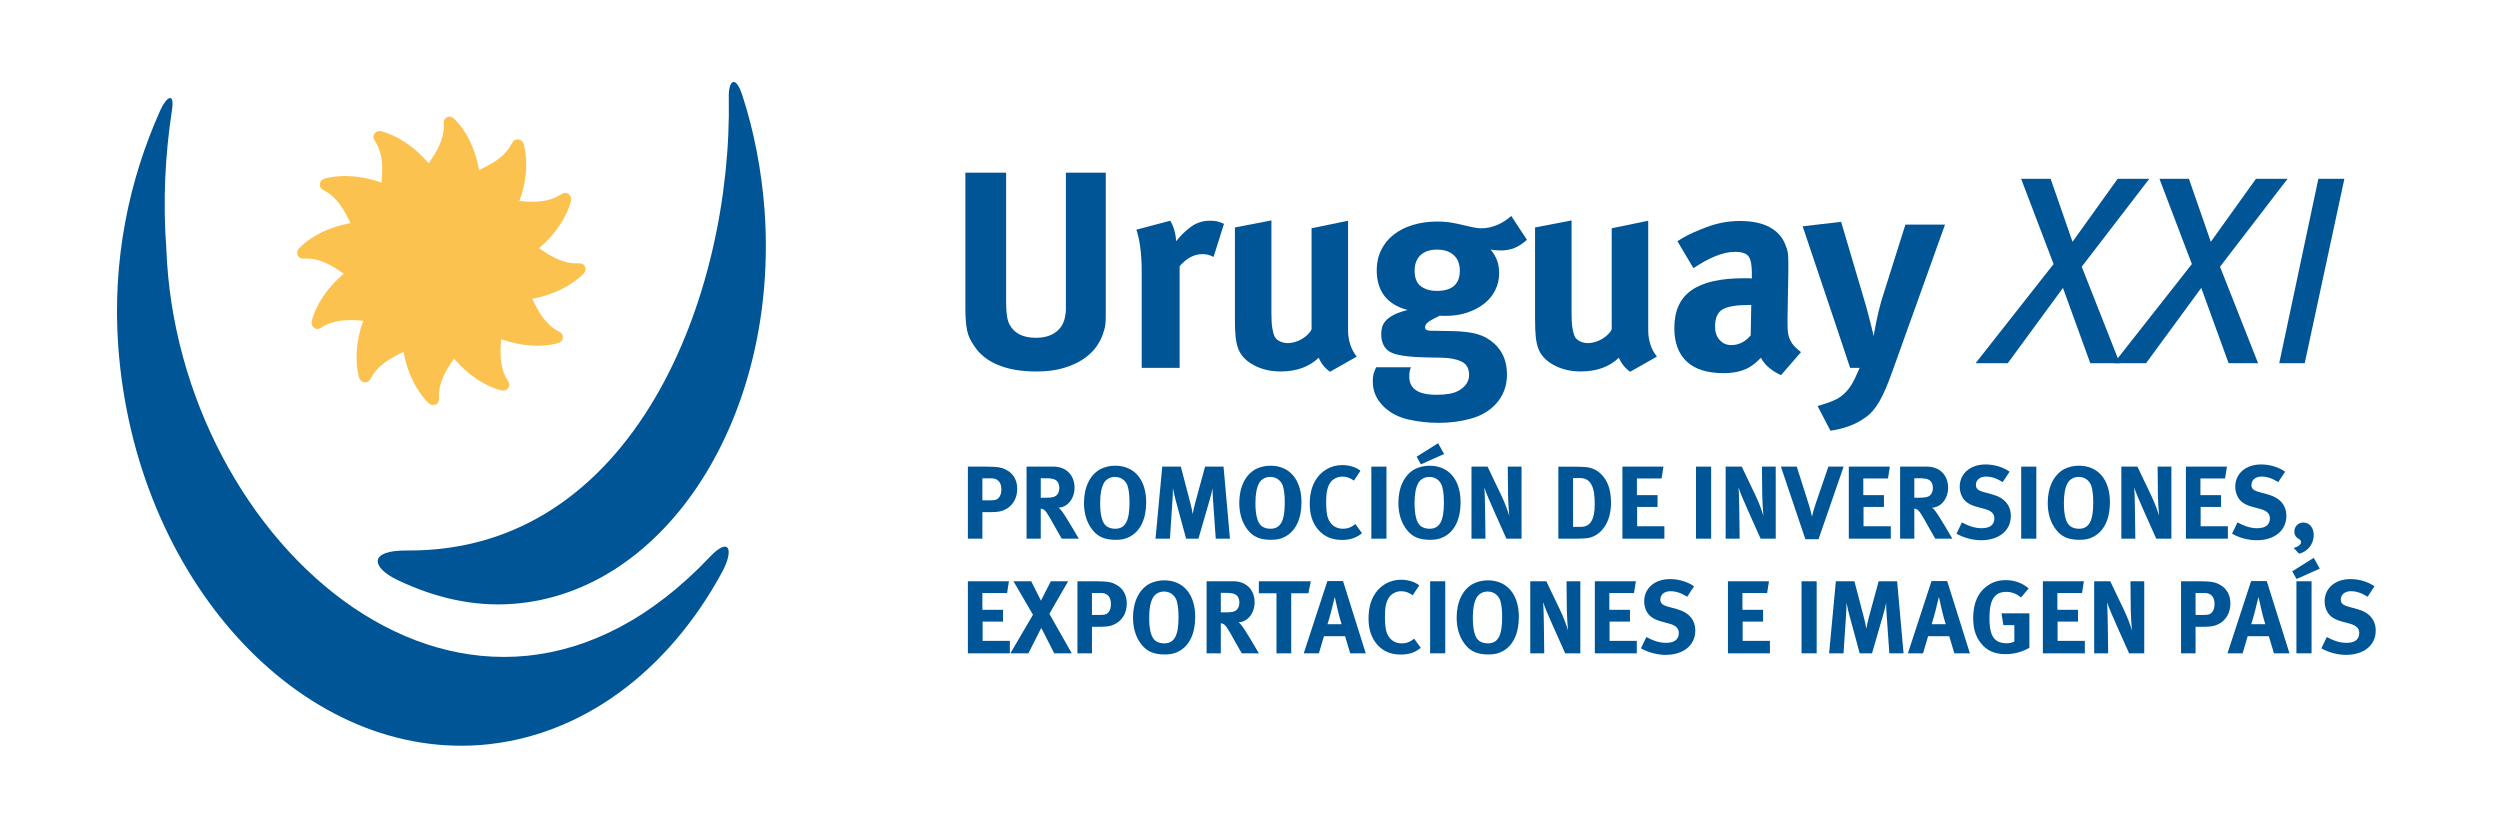 <?xml version="1.0" encoding="UTF-8"?> <!-- Generator: Adobe Illustrator 17.0.0, SVG Export Plug-In . SVG Version: 6.00 Build 0) --> <svg xmlns="http://www.w3.org/2000/svg" xmlns:xlink="http://www.w3.org/1999/xlink" id="Capa_1" x="0px" y="0px" width="255px" height="84px" viewBox="0 0 255 84" xml:space="preserve"> <path fill-rule="evenodd" clip-rule="evenodd" fill="#005597" d="M16.329,11.295c-3.161,7.067-4.906,15.224-4.265,24.065 c1.713,23.573,18.424,41.963,36.852,40.638c10.41-0.77,19.294-7.596,24.742-17.65c1.235-2.311,0.727-3.618-1.212-1.584 c-24.176,25.567-54.387-1.187-55.48-31.397c-0.363-4.86-0.12-9.579,0.565-14.072C17.855,9.296,16.966,9.858,16.329,11.295"></path> <path fill-rule="evenodd" clip-rule="evenodd" fill="#FCC24F" d="M54.979,25.318c1.275,0.872,2.521,1.619,4.031,1.54 c0.172-0.015,0.478,0.024,0.623,0.269c0.066,0.143,0.211,0.414-0.098,0.769c-1.227,1.263-3.166,2.202-5.241,2.585 c0.646,1.39,1.378,2.652,2.722,3.337c0.16,0.086,0.417,0.271,0.398,0.546c0,0.162-0.018,0.467-0.465,0.623 c-1.696,0.493-3.837,0.33-5.833-0.396c-0.12,1.533-0.145,2.991,0.688,4.232c0.104,0.153,0.226,0.445,0.081,0.693 c-0.081,0.127-0.269,0.39-0.721,0.31c-1.728-0.434-3.475-1.616-4.848-3.247c-0.889,1.254-1.616,2.505-1.535,4.017 c0.015,0.167-0.023,0.476-0.265,0.633c-0.155,0.052-0.437,0.203-0.793-0.111c-1.27-1.227-2.182-3.138-2.564-5.226 c-1.379,0.654-2.65,1.375-3.336,2.709c-0.09,0.158-0.274,0.403-0.563,0.403c-0.14,0-0.453-0.054-0.626-0.447 c-0.475-1.72-0.307-3.846,0.414-5.842c-1.536-0.12-2.983-0.138-4.26,0.69c-0.163,0.103-0.427,0.225-0.678,0.08 c-0.119-0.08-0.395-0.267-0.313-0.721c0.435-1.733,1.639-3.475,3.263-4.848c-1.27-0.895-2.515-1.623-4.033-1.536 c-0.184,0.016-0.476-0.023-0.621-0.269c-0.082-0.15-0.204-0.442,0.104-0.793c1.23-1.271,3.135-2.185,5.235-2.557 c-0.646-1.39-1.373-2.659-2.72-3.347c-0.163-0.086-0.414-0.275-0.4-0.566c0-0.146,0.029-0.453,0.455-0.619 c1.706-0.486,3.846-0.315,5.842,0.393c0.13-1.519,0.146-2.991-0.688-4.255c-0.103-0.147-0.225-0.416-0.08-0.664 c0.08-0.143,0.275-0.399,0.726-0.316c1.707,0.435,3.47,1.644,4.843,3.265c0.889-1.269,1.616-2.512,1.541-4.038 c-0.031-0.183,0.018-0.48,0.269-0.622c0.135-0.081,0.426-0.205,0.783,0.11c1.277,1.22,2.18,3.138,2.554,5.231 c1.399-0.641,2.666-1.368,3.345-2.718c0.091-0.168,0.285-0.423,0.564-0.395c0.147,0,0.453,0.017,0.625,0.454 c0.486,1.709,0.313,3.829-0.419,5.823c1.542,0.147,2.995,0.163,4.266-0.686c0.145-0.09,0.437-0.209,0.678-0.062 c0.131,0.081,0.395,0.274,0.313,0.724C57.807,22.175,56.605,23.95,54.979,25.318"></path> <path fill-rule="evenodd" clip-rule="evenodd" fill="#005597" d="M40.555,59.165c-2.666-1.271-3.055-3.055,0.985-3.014 c23.212,0.16,33.178-26.108,32.796-46.247c-0.039-1.727,0.705-2.335,1.406-0.106c1.174,3.624,1.929,7.527,2.241,11.607 c1.518,20.977-10.014,39.045-25.673,40.19C48.215,61.897,44.273,60.936,40.555,59.165"></path> <polygon fill-rule="evenodd" clip-rule="evenodd" fill="#005597" points="216.218,37.047 213.21,37.047 210.422,29.367 204.791,37.047 201.51,37.047 209.466,26.933 206.157,18.239 209.165,18.239 211.397,24.664 216,18.239 219.227,18.239 212.337,27.205 "></polygon> <polygon fill-rule="evenodd" clip-rule="evenodd" fill="#005597" points="230.324,37.047 227.318,37.047 224.528,29.367 218.897,37.047 215.616,37.047 223.571,26.933 220.265,18.239 223.27,18.239 225.503,24.664 230.107,18.239 233.331,18.239 226.442,27.205 "></polygon> <polygon fill-rule="evenodd" clip-rule="evenodd" fill="#005597" points="232.483,37.047 236.473,18.239 239.127,18.239 235.081,37.047 "></polygon> <path fill-rule="evenodd" clip-rule="evenodd" fill="#005597" d="M112.76,32.965c-0.02,0.21-0.052,0.406-0.101,0.587 c-0.047,0.181-0.11,0.377-0.186,0.587c-0.134,0.402-0.359,0.823-0.672,1.261c-0.316,0.439-0.745,0.845-1.288,1.216 c-0.545,0.373-1.215,0.677-2.006,0.917c-0.793,0.238-1.724,0.359-2.792,0.359c-1.548,0-2.859-0.225-3.939-0.674 c-1.078-0.448-1.895-1.112-2.447-1.991c-0.173-0.248-0.317-0.496-0.431-0.744c-0.114-0.247-0.201-0.515-0.258-0.802 c-0.057-0.287-0.099-0.611-0.127-0.973c-0.029-0.363-0.044-0.774-0.044-1.233V17.614h4.154v13.089c0,0.612,0.026,1.108,0.083,1.489 c0.057,0.382,0.142,0.677,0.256,0.887c0.473,0.917,1.371,1.375,2.696,1.375c0.869,0,1.564-0.205,2.085-0.615 c0.519-0.411,0.827-0.978,0.922-1.704c0.018-0.094,0.034-0.201,0.042-0.316c0.01-0.113,0.015-0.219,0.015-0.315v-13.89h4.067v14.578 C112.789,32.497,112.779,32.756,112.76,32.965"></path> <path fill-rule="evenodd" clip-rule="evenodd" fill="#005597" d="M122.669,25.92c-0.859,0-1.642,0.409-2.347,1.231v10.368h-3.868 v-9.795c0-0.992-0.053-1.851-0.158-2.579c-0.105-0.724-0.232-1.298-0.387-1.717l3.459-0.915c0.346,0.589,0.548,1.287,0.607,2.089 c0.421-0.554,0.918-1.038,1.49-1.461c0.574-0.419,1.222-0.628,1.949-0.628c0.286,0,0.519,0.018,0.7,0.055 c0.183,0.04,0.425,0.125,0.732,0.26l-1.06,3.378C123.422,26.015,123.05,25.92,122.669,25.92"></path> <path fill-rule="evenodd" clip-rule="evenodd" fill="#005597" d="M134.511,36.487c-0.98,0.936-2.275,1.402-3.886,1.402 c-1.038,0-1.957-0.218-2.763-0.657c-0.807-0.44-1.334-1.013-1.583-1.719c-0.116-0.324-0.196-0.706-0.245-1.146 c-0.049-0.439-0.072-1.031-0.072-1.774v-9.394l3.723-0.718v9.423c0,0.669,0.028,1.186,0.087,1.548 c0.059,0.362,0.135,0.649,0.233,0.859c0.096,0.209,0.276,0.376,0.537,0.501c0.262,0.124,0.538,0.186,0.828,0.186 c0.232,0,0.473-0.039,0.726-0.116c0.251-0.075,0.489-0.179,0.711-0.315c0.223-0.133,0.422-0.285,0.597-0.458 c0.172-0.171,0.3-0.342,0.378-0.515v-10.31l3.722-0.772v11.196c0,0.497,0.074,0.979,0.228,1.448 c0.153,0.467,0.373,0.873,0.659,1.217l-2.729,1.546C135.144,37.557,134.759,37.079,134.511,36.487"></path> <path fill-rule="evenodd" clip-rule="evenodd" fill="#005597" d="M148.287,26.026c-0.411-0.377-0.98-0.566-1.706-0.566 c-0.726,0-1.287,0.189-1.688,0.566c-0.401,0.377-0.602,0.905-0.602,1.582c0,0.736,0.209,1.262,0.629,1.583 c0.42,0.318,0.966,0.48,1.633,0.48c1.566,0,2.349-0.686,2.349-2.063C148.902,26.931,148.696,26.403,148.287,26.026 M154.487,25.289 c-0.421,0.171-0.899,0.258-1.432,0.258c-0.192,0-0.378-0.01-0.561-0.028c-0.183-0.02-0.331-0.037-0.447-0.059 c0.289,0.343,0.504,0.708,0.648,1.088c0.145,0.383,0.217,0.822,0.217,1.319c0,0.63-0.136,1.214-0.405,1.747 s-0.649,0.993-1.141,1.375c-0.489,0.381-1.067,0.681-1.731,0.901c-0.663,0.221-1.389,0.33-2.179,0.33h-0.402 c-0.039,0-0.098-0.01-0.175-0.029c-0.499,0.23-0.88,0.435-1.14,0.616c-0.259,0.181-0.389,0.377-0.389,0.587 c0,0.229,0.208,0.342,0.627,0.342l2.055,0.032c1.104,0.018,1.99,0.122,2.655,0.314c0.665,0.191,1.256,0.524,1.77,1.002 c0.838,0.783,1.255,1.823,1.255,3.121c0,1.184-0.389,2.197-1.17,3.035c-0.648,0.69-1.486,1.175-2.515,1.461 c-1.029,0.287-2.116,0.429-3.259,0.429c-1.048,0-2.066-0.107-3.057-0.328c-0.992-0.22-1.822-0.634-2.488-1.245 c-0.8-0.746-1.2-1.615-1.2-2.606c0-0.402,0.038-0.713,0.114-0.932c0.077-0.22,0.154-0.406,0.231-0.559h3.551 c-0.076,0.176-0.125,0.328-0.143,0.455c-0.021,0.125-0.03,0.296-0.03,0.51c0,1.228,0.917,1.843,2.75,1.843 c0.496,0,0.944-0.034,1.345-0.101c0.402-0.07,0.754-0.2,1.061-0.393c0.287-0.176,0.515-0.393,0.686-0.654 c0.173-0.264,0.258-0.548,0.258-0.858c0-0.68-0.258-1.14-0.772-1.383c-0.517-0.241-1.156-0.373-1.919-0.391l-1.633-0.029 c-1.717-0.038-2.893-0.191-3.522-0.459c-0.345-0.133-0.616-0.362-0.816-0.686c-0.2-0.327-0.301-0.736-0.301-1.232 c0-0.231,0.029-0.459,0.086-0.688c0.057-0.228,0.176-0.448,0.357-0.659c0.183-0.21,0.449-0.411,0.801-0.601 c0.354-0.19,0.837-0.362,1.448-0.516c-2.1-0.552-3.151-1.909-3.151-4.065c0-0.746,0.149-1.424,0.446-2.034 c0.297-0.611,0.714-1.132,1.252-1.561c0.537-0.43,1.189-0.765,1.956-1.004c0.768-0.239,1.62-0.358,2.561-0.358 c0.421,0,0.834,0.03,1.238,0.087c0.401,0.059,0.871,0.153,1.41,0.287c0.402,0.096,0.743,0.171,1.02,0.228 c0.278,0.057,0.543,0.087,0.791,0.087c0.537,0,1.069-0.11,1.595-0.331c0.527-0.217,1.011-0.529,1.45-0.93l1.603,2.435 C155.327,24.84,154.906,25.118,154.487,25.289"></path> <path fill-rule="evenodd" clip-rule="evenodd" fill="#005597" d="M165.126,36.487c-0.979,0.936-2.273,1.402-3.885,1.402 c-1.037,0-1.958-0.218-2.764-0.657c-0.805-0.44-1.332-1.013-1.583-1.719c-0.116-0.324-0.196-0.706-0.245-1.146 c-0.047-0.439-0.072-1.031-0.072-1.774v-9.394l3.723-0.718v9.423c0,0.669,0.03,1.186,0.088,1.548s0.136,0.649,0.232,0.859 c0.096,0.209,0.277,0.376,0.536,0.501c0.263,0.124,0.539,0.186,0.829,0.186c0.233,0,0.475-0.039,0.727-0.116 c0.252-0.075,0.488-0.179,0.711-0.315c0.222-0.133,0.421-0.285,0.596-0.458c0.172-0.171,0.298-0.342,0.376-0.515v-10.31l3.724-0.772 v11.196c0,0.497,0.076,0.979,0.23,1.448c0.151,0.467,0.373,0.873,0.658,1.217l-2.73,1.546 C165.76,37.557,165.374,37.079,165.126,36.487"></path> <path fill-rule="evenodd" clip-rule="evenodd" fill="#005597" d="M175.71,31.555c-0.517,0.302-0.775,0.886-0.775,1.752 c0,0.566,0.153,1.021,0.465,1.369c0.31,0.348,0.709,0.524,1.198,0.524c0.752,0,1.41-0.331,1.974-0.99l0.057-3.106h-0.17 C177.143,31.104,176.228,31.255,175.71,31.555 M180.457,37.519c-0.37-0.305-0.651-0.649-0.841-1.031 c-0.152,0.152-0.299,0.295-0.441,0.429c-0.143,0.132-0.29,0.248-0.442,0.344c-0.722,0.534-1.701,0.801-2.935,0.801 c-1.654,0-2.903-0.393-3.748-1.179c-0.845-0.789-1.269-1.932-1.269-3.43c0-1.748,0.582-3.03,1.747-3.845 c1.166-0.817,2.932-1.226,5.299-1.226h0.43c0.191,0,0.334,0.009,0.431,0.031v-0.591c0-0.804-0.111-1.36-0.332-1.668 c-0.218-0.308-0.683-0.465-1.387-0.465c-0.612,0-1.271,0.145-1.979,0.432c-0.704,0.286-1.459,0.697-2.26,1.232l-1.634-2.75 c0.383-0.25,0.745-0.46,1.09-0.631c0.342-0.172,0.772-0.362,1.29-0.572c0.724-0.306,1.407-0.526,2.046-0.659 c0.64-0.134,1.293-0.201,1.96-0.201c1.254,0,2.277,0.22,3.066,0.659c0.79,0.44,1.326,1.069,1.608,1.892 c0.093,0.208,0.16,0.433,0.198,0.671c0.037,0.24,0.055,0.558,0.055,0.959v1.003l-0.085,4.925c0,0.403,0.008,0.751,0.028,1.046 c0.018,0.296,0.075,0.569,0.173,0.817c0.094,0.248,0.232,0.483,0.414,0.701c0.181,0.22,0.434,0.454,0.76,0.703l-2.032,2.347 C181.232,38.072,180.827,37.824,180.457,37.519"></path> <path fill-rule="evenodd" clip-rule="evenodd" fill="#005597" d="M191.689,40.963c-0.419,0.724-0.897,1.267-1.432,1.629 c-0.497,0.361-1.045,0.651-1.647,0.871c-0.6,0.219-1.236,0.375-1.905,0.47l-1.316-2.52c0.419-0.112,0.848-0.253,1.288-0.416 c0.439-0.161,0.801-0.347,1.09-0.558c0.419-0.305,0.781-0.706,1.086-1.201c0.096-0.154,0.173-0.288,0.23-0.401 c0.059-0.117,0.116-0.235,0.171-0.359c0.057-0.124,0.121-0.263,0.188-0.415c0.067-0.155,0.146-0.334,0.243-0.544h-0.974 l-1.375-4.125l-3.465-10.31l3.923-0.458l2.549,8.621c0.058,0.228,0.133,0.515,0.229,0.859c0.096,0.342,0.181,0.679,0.259,1.001 c0.075,0.327,0.144,0.602,0.201,0.83l0.085,0.346c0-0.039,0.023-0.188,0.071-0.445c0.047-0.258,0.11-0.581,0.186-0.974 c0.077-0.391,0.144-0.701,0.201-0.931c0.057-0.246,0.138-0.562,0.244-0.944c0.103-0.382,0.214-0.745,0.328-1.088l2.205-6.99h4.04 l-5.328,14.854C192.568,39.172,192.108,40.24,191.689,40.963"></path> <path fill="#005597" d="M102.488,51.995c-0.338,0.159-0.656,0.243-1.47,0.243h-0.814v2.707h-1.48v-7.349h1.935 c1.247,0,1.628,0.127,2.04,0.36c0.688,0.38,1.058,1.057,1.058,1.903C103.757,50.832,103.292,51.615,102.488,51.995 M101.145,48.791 h-0.941v2.242h0.772c0.603,0,0.782-0.074,0.983-0.381c0.127-0.201,0.18-0.412,0.18-0.761 C102.139,49.203,101.769,48.791,101.145,48.791"></path> <path fill="#005597" d="M108.293,54.945c-0.286-0.486-0.402-0.687-0.687-1.205c-0.73-1.322-0.952-1.682-1.216-1.798 c-0.074-0.032-0.138-0.053-0.233-0.063v3.066h-1.449v-7.349h2.739c1.301,0,2.157,0.867,2.157,2.157c0,1.1-0.729,2.009-1.639,2.03 c0.148,0.117,0.211,0.18,0.307,0.307c0.423,0.529,1.766,2.855,1.766,2.855H108.293z M107.521,48.886 c-0.169-0.064-0.476-0.106-0.835-0.106h-0.529v1.988h0.497c0.635,0,0.909-0.063,1.11-0.243c0.18-0.169,0.286-0.434,0.286-0.74 C108.05,49.33,107.87,49.013,107.521,48.886"></path> <path fill="#005597" d="M115.272,54.724c-0.444,0.243-0.857,0.338-1.47,0.338c-1.11,0-1.829-0.307-2.39-1.036 c-0.56-0.719-0.846-1.65-0.846-2.728c0-1.586,0.603-2.855,1.66-3.437c0.434-0.232,0.973-0.36,1.523-0.36 c1.956,0,3.162,1.428,3.162,3.733C116.911,52.895,116.34,54.142,115.272,54.724 M115.018,49.574c-0.116-0.37-0.508-0.931-1.29-0.931 c-0.497,0-0.931,0.254-1.142,0.645c-0.254,0.476-0.37,1.121-0.37,2.01c0,1.269,0.211,2.062,0.655,2.379 c0.233,0.169,0.529,0.254,0.878,0.254c1.026,0,1.459-0.783,1.459-2.654C115.208,50.526,115.145,49.986,115.018,49.574"></path> <path fill="#005597" d="M124.006,54.945l-0.275-3.923c-0.032-0.465-0.053-0.836-0.053-1.227c-0.084,0.423-0.148,0.688-0.275,1.132 l-1.163,4.018h-1.258l-1.047-3.86c-0.095-0.359-0.222-0.878-0.296-1.301c0,0.434-0.021,0.868-0.053,1.322l-0.254,3.839h-1.47 l0.687-7.349h1.894l0.962,3.68c0.137,0.528,0.19,0.782,0.254,1.163c0.063-0.381,0.148-0.762,0.264-1.195l0.994-3.648h1.882 l0.656,7.349H124.006z"></path> <path fill="#005597" d="M131.111,54.724c-0.444,0.243-0.857,0.338-1.47,0.338c-1.111,0-1.83-0.307-2.39-1.036 c-0.56-0.719-0.846-1.65-0.846-2.728c0-1.586,0.603-2.855,1.66-3.437c0.434-0.232,0.973-0.36,1.523-0.36 c1.956,0,3.162,1.428,3.162,3.733C132.75,52.895,132.179,54.142,131.111,54.724 M130.857,49.574c-0.116-0.37-0.507-0.931-1.29-0.931 c-0.497,0-0.931,0.254-1.142,0.645c-0.254,0.476-0.37,1.121-0.37,2.01c0,1.269,0.211,2.062,0.655,2.379 c0.233,0.169,0.529,0.254,0.878,0.254c1.026,0,1.459-0.783,1.459-2.654C131.047,50.526,130.984,49.986,130.857,49.574"></path> <path fill="#005597" d="M136.884,55.072c-1.015,0-1.798-0.328-2.401-1.015c-0.592-0.667-0.888-1.555-0.888-2.633 c0-0.92,0.159-1.65,0.497-2.284c0.571-1.068,1.629-1.703,2.813-1.703c0.73,0,1.459,0.233,1.861,0.582l-0.666,1.004 c-0.37-0.274-0.761-0.412-1.174-0.412c-0.497,0-0.983,0.243-1.248,0.634c-0.285,0.423-0.412,1.037-0.412,1.893 c0,1.005,0.084,1.565,0.307,1.967c0.296,0.539,0.782,0.825,1.417,0.825c0.433,0,0.825-0.127,1.258-0.476l0.677,0.931 C138.343,54.86,137.719,55.072,136.884,55.072"></path> <rect x="139.876" y="47.596" fill="#005597" width="1.544" height="7.349"></rect> <path fill="#005597" d="M147.341,54.724c-0.444,0.243-0.857,0.338-1.47,0.338c-1.11,0-1.829-0.306-2.39-1.036 c-0.56-0.719-0.846-1.65-0.846-2.728c0-1.587,0.603-2.855,1.66-3.437c0.434-0.233,0.973-0.359,1.523-0.359 c1.956,0,3.162,1.427,3.162,3.732C148.98,52.894,148.409,54.142,147.341,54.724 M147.087,49.574c-0.116-0.37-0.507-0.93-1.29-0.93 c-0.497,0-0.931,0.253-1.142,0.644c-0.254,0.477-0.37,1.121-0.37,2.01c0,1.269,0.212,2.062,0.655,2.379 c0.233,0.169,0.529,0.254,0.878,0.254c1.026,0,1.46-0.783,1.46-2.654C147.278,50.526,147.214,49.986,147.087,49.574 M144.93,47.364 l-0.433-0.783l2.188-1.374l0.614,1.1L144.93,47.364z"></path> <path fill="#005597" d="M153.654,54.945l-1.258-2.813c-0.413-0.92-0.857-1.956-0.994-2.411c0.053,0.603,0.063,1.47,0.074,2.083 l0.042,3.141h-1.427v-7.349h1.639l1.406,2.939c0.37,0.783,0.656,1.555,0.804,2.083c-0.053-0.571-0.106-1.512-0.117-2.019 l-0.031-3.003h1.406v7.349H153.654z"></path> <path fill="#005597" d="M163.582,53.846c-0.444,0.603-1.1,1.005-1.787,1.057c-0.275,0.022-0.624,0.043-1.057,0.043h-1.787v-7.349 h1.48c0.423,0,0.983,0.021,1.28,0.042c0.623,0.053,1.163,0.286,1.607,0.729c0.677,0.667,1.004,1.608,1.004,2.93 C164.322,52.302,164.079,53.18,163.582,53.846 M162.292,49.373c-0.243-0.402-0.581-0.613-1.163-0.613h-0.677v4.98h0.793 c0.973,0,1.417-0.75,1.417-2.305C162.662,50.579,162.588,49.859,162.292,49.373"></path> <polygon fill="#005597" points="165.485,54.945 165.485,47.596 169.672,47.596 169.482,48.801 166.965,48.801 166.965,50.505 169.07,50.505 169.07,51.709 166.987,51.709 166.987,53.676 169.767,53.676 169.767,54.945 "></polygon> <rect x="172.992" y="47.596" fill="#005597" width="1.544" height="7.349"></rect> <path fill="#005597" d="M179.58,54.945l-1.258-2.813c-0.413-0.92-0.857-1.956-0.994-2.411c0.053,0.603,0.063,1.47,0.074,2.083 l0.042,3.141h-1.427v-7.349h1.639l1.406,2.939c0.37,0.783,0.656,1.555,0.804,2.083c-0.053-0.571-0.106-1.512-0.117-2.019 l-0.031-3.003h1.406v7.349H179.58z"></path> <path fill="#005597" d="M185.49,54.998h-1.343l-2.496-7.402h1.618l1.216,3.828c0.106,0.327,0.222,0.74,0.339,1.279 c0.095-0.455,0.285-1.068,0.423-1.47l1.248-3.637h1.554L185.49,54.998z"></path> <polygon fill="#005597" points="188.578,54.945 188.578,47.596 192.766,47.596 192.575,48.801 190.058,48.801 190.058,50.505 192.163,50.505 192.163,51.709 190.08,51.709 190.08,53.676 192.861,53.676 192.861,54.945 "></polygon> <path fill="#005597" d="M197.396,54.945c-0.286-0.486-0.402-0.687-0.688-1.205c-0.729-1.322-0.951-1.682-1.216-1.798 c-0.074-0.032-0.137-0.053-0.232-0.063v3.066h-1.449v-7.349h2.739c1.301,0,2.157,0.867,2.157,2.157c0,1.1-0.729,2.009-1.639,2.03 c0.148,0.117,0.211,0.18,0.307,0.307c0.423,0.529,1.766,2.855,1.766,2.855H197.396z M196.624,48.886 c-0.169-0.064-0.476-0.106-0.835-0.106h-0.529v1.988h0.497c0.634,0,0.909-0.063,1.11-0.243c0.18-0.169,0.286-0.434,0.286-0.74 C197.153,49.33,196.973,49.013,196.624,48.886"></path> <path fill="#005597" d="M202.07,55.104c-0.835,0-1.766-0.243-2.506-0.666l0.55-1.153c0.687,0.36,1.279,0.592,2.02,0.592 c0.845,0,1.29-0.349,1.29-1.004c0-0.476-0.307-0.772-0.963-0.952l-0.814-0.222c-0.729-0.201-1.184-0.486-1.449-0.931 c-0.201-0.327-0.306-0.708-0.306-1.12c0-1.343,1.078-2.274,2.633-2.274c0.899,0,1.808,0.275,2.453,0.74l-0.698,1.058 c-0.666-0.402-1.163-0.561-1.713-0.561c-0.603,0-1.026,0.349-1.026,0.846c0,0.381,0.201,0.571,0.815,0.74l0.888,0.244 c1.205,0.327,1.861,1.1,1.861,2.188C205.105,54.121,203.9,55.104,202.07,55.104"></path> <rect x="206.162" y="47.596" fill="#005597" width="1.544" height="7.349"></rect> <path fill="#005597" d="M213.574,54.724c-0.444,0.243-0.857,0.338-1.47,0.338c-1.111,0-1.83-0.307-2.39-1.036 c-0.561-0.719-0.846-1.65-0.846-2.728c0-1.586,0.603-2.855,1.66-3.437c0.434-0.232,0.973-0.36,1.523-0.36 c1.956,0,3.162,1.428,3.162,3.733C215.213,52.895,214.642,54.142,213.574,54.724 M213.32,49.574c-0.116-0.37-0.508-0.931-1.29-0.931 c-0.497,0-0.931,0.254-1.142,0.645c-0.254,0.476-0.37,1.121-0.37,2.01c0,1.269,0.211,2.062,0.655,2.379 c0.233,0.169,0.529,0.254,0.878,0.254c1.026,0,1.459-0.783,1.459-2.654C213.51,50.526,213.447,49.986,213.32,49.574"></path> <path fill="#005597" d="M219.939,54.945l-1.258-2.813c-0.413-0.92-0.857-1.956-0.994-2.411c0.053,0.603,0.063,1.47,0.074,2.083 l0.042,3.141h-1.427v-7.349h1.639l1.406,2.939c0.37,0.783,0.656,1.555,0.804,2.083c-0.053-0.571-0.106-1.512-0.117-2.019 l-0.031-3.003h1.406v7.349H219.939z"></path> <polygon fill="#005597" points="222.963,54.945 222.963,47.596 227.15,47.596 226.96,48.801 224.443,48.801 224.443,50.505 226.548,50.505 226.548,51.709 224.465,51.709 224.465,53.676 227.245,53.676 227.245,54.945 "></polygon> <path fill="#005597" d="M230.174,55.104c-0.835,0-1.766-0.243-2.506-0.666l0.55-1.153c0.687,0.36,1.279,0.592,2.02,0.592 c0.845,0,1.29-0.349,1.29-1.004c0-0.476-0.307-0.772-0.963-0.952l-0.814-0.222c-0.73-0.201-1.185-0.486-1.449-0.931 c-0.201-0.327-0.306-0.708-0.306-1.12c0-1.343,1.078-2.274,2.633-2.274c0.899,0,1.808,0.275,2.453,0.74l-0.698,1.058 c-0.666-0.402-1.163-0.561-1.713-0.561c-0.603,0-1.026,0.349-1.026,0.846c0,0.381,0.201,0.571,0.814,0.74l0.889,0.244 c1.205,0.327,1.861,1.1,1.861,2.188C233.209,54.121,232.003,55.104,230.174,55.104"></path> <path fill="#005597" d="M234.509,56.479l-0.56-0.592c0.465-0.106,0.761-0.349,0.761-0.603c0-0.137-0.063-0.211-0.275-0.338 c-0.285-0.17-0.412-0.402-0.412-0.74c0-0.508,0.412-0.91,0.92-0.91c0.613,0,1.057,0.529,1.057,1.269 C236,55.485,235.398,56.257,234.509,56.479"></path> <polygon fill="#005597" points="98.724,66.638 98.724,59.289 102.912,59.289 102.721,60.494 100.204,60.494 100.204,62.197 102.309,62.197 102.309,63.402 100.226,63.402 100.226,65.369 103.007,65.369 103.007,66.638 "></polygon> <polygon fill="#005597" points="107.532,66.638 106.21,64.047 104.899,66.638 103.059,66.638 105.364,62.704 103.376,59.289 105.185,59.289 106.178,61.266 107.183,59.289 108.949,59.289 107.035,62.609 109.319,66.638 "></polygon> <path fill="#005597" d="M113.664,63.688c-0.338,0.159-0.656,0.243-1.47,0.243h-0.814v2.707h-1.48v-7.349h1.935 c1.247,0,1.628,0.127,2.04,0.36c0.688,0.38,1.058,1.057,1.058,1.903C114.933,62.525,114.468,63.307,113.664,63.688 M112.321,60.484 h-0.941v2.242h0.772c0.602,0,0.782-0.074,0.983-0.381c0.127-0.201,0.18-0.412,0.18-0.761 C113.315,60.896,112.945,60.484,112.321,60.484"></path> <path fill="#005597" d="M120.273,66.417c-0.444,0.243-0.857,0.338-1.47,0.338c-1.11,0-1.829-0.307-2.39-1.036 c-0.561-0.719-0.846-1.65-0.846-2.728c0-1.586,0.603-2.855,1.66-3.437c0.434-0.232,0.973-0.36,1.523-0.36 c1.956,0,3.162,1.428,3.162,3.733C121.912,64.588,121.341,65.835,120.273,66.417 M120.019,61.267 c-0.116-0.37-0.508-0.931-1.29-0.931c-0.497,0-0.931,0.254-1.142,0.645c-0.254,0.476-0.37,1.121-0.37,2.01 c0,1.268,0.211,2.062,0.655,2.379c0.233,0.169,0.529,0.253,0.878,0.253c1.026,0,1.459-0.782,1.459-2.653 C120.209,62.219,120.146,61.679,120.019,61.267"></path> <path fill="#005597" d="M126.659,66.638c-0.286-0.486-0.402-0.687-0.687-1.205c-0.73-1.322-0.952-1.682-1.216-1.798 c-0.074-0.032-0.138-0.053-0.233-0.063v3.066h-1.449v-7.349h2.739c1.301,0,2.157,0.867,2.157,2.157c0,1.1-0.729,2.009-1.639,2.03 c0.148,0.117,0.211,0.18,0.307,0.307c0.423,0.529,1.766,2.855,1.766,2.855H126.659z M125.887,60.579 c-0.169-0.063-0.476-0.106-0.835-0.106h-0.529v1.988h0.497c0.635,0,0.909-0.063,1.11-0.243c0.18-0.169,0.286-0.434,0.286-0.74 C126.416,61.023,126.236,60.706,125.887,60.579"></path> <polygon fill="#005597" points="133.458,60.516 131.703,60.516 131.703,66.638 130.201,66.638 130.201,60.516 128.403,60.516 128.403,59.289 133.701,59.289 "></polygon> <path fill="#005597" d="M137.72,66.639l-0.519-1.745h-2.157l-0.518,1.745h-1.544l2.411-7.37h1.597l2.316,7.37H137.72z M136.44,62.187c-0.074-0.338-0.296-1.301-0.296-1.301s-0.212,0.868-0.349,1.417c-0.138,0.529-0.233,0.878-0.391,1.364h1.438 C136.842,63.667,136.598,62.896,136.44,62.187"></path> <path fill="#005597" d="M142.88,66.765c-1.015,0-1.797-0.328-2.401-1.015c-0.592-0.667-0.888-1.555-0.888-2.633 c0-0.92,0.159-1.65,0.497-2.284c0.571-1.068,1.629-1.703,2.813-1.703c0.73,0,1.459,0.233,1.861,0.582l-0.666,1.005 c-0.37-0.275-0.761-0.413-1.174-0.413c-0.497,0-0.983,0.243-1.247,0.635c-0.286,0.422-0.413,1.036-0.413,1.892 c0,1.005,0.084,1.565,0.307,1.967c0.296,0.539,0.782,0.825,1.417,0.825c0.433,0,0.825-0.127,1.258-0.476l0.677,0.931 C144.339,66.553,143.715,66.765,142.88,66.765"></path> <rect x="145.872" y="59.289" fill="#005597" width="1.544" height="7.349"></rect> <path fill="#005597" d="M153.284,66.417c-0.444,0.243-0.857,0.338-1.47,0.338c-1.111,0-1.829-0.307-2.39-1.036 c-0.56-0.719-0.846-1.65-0.846-2.728c0-1.586,0.603-2.855,1.66-3.437c0.434-0.232,0.973-0.36,1.523-0.36 c1.956,0,3.162,1.428,3.162,3.733C154.923,64.588,154.352,65.835,153.284,66.417 M153.03,61.267c-0.116-0.37-0.508-0.931-1.29-0.931 c-0.497,0-0.931,0.254-1.142,0.645c-0.254,0.476-0.37,1.121-0.37,2.01c0,1.268,0.211,2.062,0.655,2.379 c0.233,0.169,0.529,0.253,0.878,0.253c1.026,0,1.459-0.782,1.459-2.653C153.22,62.219,153.157,61.679,153.03,61.267"></path> <path fill="#005597" d="M159.649,66.638l-1.258-2.813c-0.413-0.92-0.857-1.956-0.994-2.411c0.052,0.603,0.063,1.47,0.074,2.084 l0.042,3.14h-1.427v-7.349h1.639l1.406,2.939c0.37,0.783,0.656,1.555,0.804,2.083c-0.053-0.57-0.106-1.512-0.117-2.019l-0.031-3.003 h1.406v7.349H159.649z"></path> <polygon fill="#005597" points="162.673,66.638 162.673,59.289 166.861,59.289 166.67,60.494 164.153,60.494 164.153,62.197 166.258,62.197 166.258,63.402 164.175,63.402 164.175,65.369 166.955,65.369 166.955,66.638 "></polygon> <path fill="#005597" d="M169.884,66.797c-0.835,0-1.766-0.243-2.506-0.666l0.55-1.153c0.687,0.36,1.279,0.592,2.02,0.592 c0.845,0,1.29-0.349,1.29-1.004c0-0.476-0.307-0.772-0.963-0.952l-0.814-0.222c-0.73-0.201-1.184-0.486-1.449-0.931 c-0.201-0.327-0.306-0.708-0.306-1.12c0-1.343,1.078-2.274,2.633-2.274c0.899,0,1.808,0.275,2.453,0.74l-0.698,1.058 c-0.666-0.402-1.163-0.561-1.713-0.561c-0.603,0-1.026,0.349-1.026,0.846c0,0.381,0.201,0.571,0.815,0.74l0.888,0.244 c1.205,0.327,1.861,1.1,1.861,2.188C172.919,65.814,171.713,66.797,169.884,66.797"></path> <polygon fill="#005597" points="176.249,66.638 176.249,59.289 180.436,59.289 180.246,60.494 177.729,60.494 177.729,62.197 179.834,62.197 179.834,63.402 177.751,63.402 177.751,65.369 180.531,65.369 180.531,66.638 "></polygon> <rect x="183.756" y="59.289" fill="#005597" width="1.544" height="7.349"></rect> <path fill="#005597" d="M192.713,66.638l-0.275-3.923c-0.032-0.465-0.053-0.835-0.053-1.227c-0.084,0.423-0.148,0.688-0.275,1.132 l-1.163,4.018h-1.258l-1.047-3.86c-0.095-0.359-0.222-0.877-0.296-1.3c0,0.433-0.021,0.867-0.053,1.321l-0.254,3.839h-1.47 l0.688-7.349h1.893l0.962,3.68c0.137,0.529,0.19,0.782,0.253,1.163c0.064-0.381,0.149-0.762,0.265-1.195l0.994-3.648h1.882 l0.656,7.349H192.713z"></path> <path fill="#005597" d="M199.343,66.639l-0.519-1.745h-2.157l-0.518,1.745h-1.544l2.411-7.37h1.597l2.316,7.37H199.343z M198.063,62.187c-0.074-0.338-0.296-1.301-0.296-1.301s-0.212,0.868-0.349,1.417c-0.138,0.529-0.233,0.878-0.391,1.364h1.438 C198.465,63.667,198.221,62.896,198.063,62.187"></path> <path fill="#005597" d="M204.555,66.723c-1.1,0-1.914-0.359-2.506-1.121c-0.539-0.687-0.783-1.47-0.783-2.57 c0-1.554,0.508-2.654,1.533-3.341c0.54-0.36,1.09-0.518,1.788-0.518c0.888,0,1.692,0.285,2.337,0.846l-0.783,0.92 c-0.476-0.392-0.973-0.571-1.533-0.571c-0.434,0-0.804,0.127-1.058,0.37c-0.497,0.476-0.623,1.269-0.623,2.368 c0,1.047,0.179,1.724,0.549,2.094c0.276,0.265,0.677,0.413,1.153,0.413c0.328,0,0.592-0.053,0.835-0.18v-1.671h-1.121l-0.19-1.205 h2.845v3.51C206.247,66.511,205.422,66.723,204.555,66.723"></path> <polygon fill="#005597" points="208.372,66.638 208.372,59.289 212.559,59.289 212.369,60.494 209.852,60.494 209.852,62.197 211.957,62.197 211.957,63.402 209.874,63.402 209.874,65.369 212.654,65.369 212.654,66.638 "></polygon> <path fill="#005597" d="M217.169,66.638l-1.258-2.813c-0.413-0.92-0.857-1.956-0.994-2.411c0.053,0.603,0.063,1.47,0.074,2.084 l0.042,3.14h-1.427v-7.349h1.639l1.406,2.939c0.37,0.783,0.656,1.555,0.804,2.083c-0.053-0.57-0.106-1.512-0.117-2.019l-0.031-3.003 h1.406v7.349H217.169z"></path> <path fill="#005597" d="M226.231,63.688c-0.338,0.159-0.656,0.243-1.47,0.243h-0.814v2.707h-1.48v-7.349h1.935 c1.247,0,1.628,0.127,2.04,0.36c0.688,0.38,1.058,1.057,1.058,1.903C227.5,62.525,227.035,63.307,226.231,63.688 M224.888,60.484 h-0.941v2.242h0.772c0.603,0,0.782-0.074,0.983-0.381c0.127-0.201,0.18-0.412,0.18-0.761 C225.882,60.896,225.512,60.484,224.888,60.484"></path> <path fill="#005597" d="M231.941,66.639l-0.519-1.745h-2.157l-0.518,1.745h-1.544l2.411-7.37h1.597l2.316,7.37H231.941z M230.661,62.187c-0.074-0.338-0.296-1.301-0.296-1.301s-0.212,0.868-0.349,1.417c-0.138,0.529-0.233,0.878-0.391,1.364h1.438 C231.063,63.667,230.819,62.896,230.661,62.187"></path> <path fill="#005597" d="M234.245,59.057l-0.433-0.783l2.189-1.375l0.613,1.1L234.245,59.057z M234.235,59.289h1.544v7.349h-1.544 V59.289z"></path> <path fill="#005597" d="M239.289,66.797c-0.835,0-1.766-0.243-2.506-0.666l0.55-1.153c0.687,0.36,1.279,0.592,2.02,0.592 c0.845,0,1.29-0.349,1.29-1.004c0-0.476-0.307-0.772-0.963-0.952l-0.814-0.222c-0.73-0.201-1.184-0.486-1.449-0.931 c-0.201-0.327-0.306-0.708-0.306-1.12c0-1.343,1.078-2.274,2.633-2.274c0.899,0,1.808,0.275,2.453,0.74l-0.698,1.058 c-0.666-0.402-1.163-0.561-1.713-0.561c-0.603,0-1.026,0.349-1.026,0.846c0,0.381,0.201,0.571,0.815,0.74l0.888,0.244 c1.205,0.327,1.861,1.1,1.861,2.188C242.324,65.814,241.118,66.797,239.289,66.797"></path> </svg> 